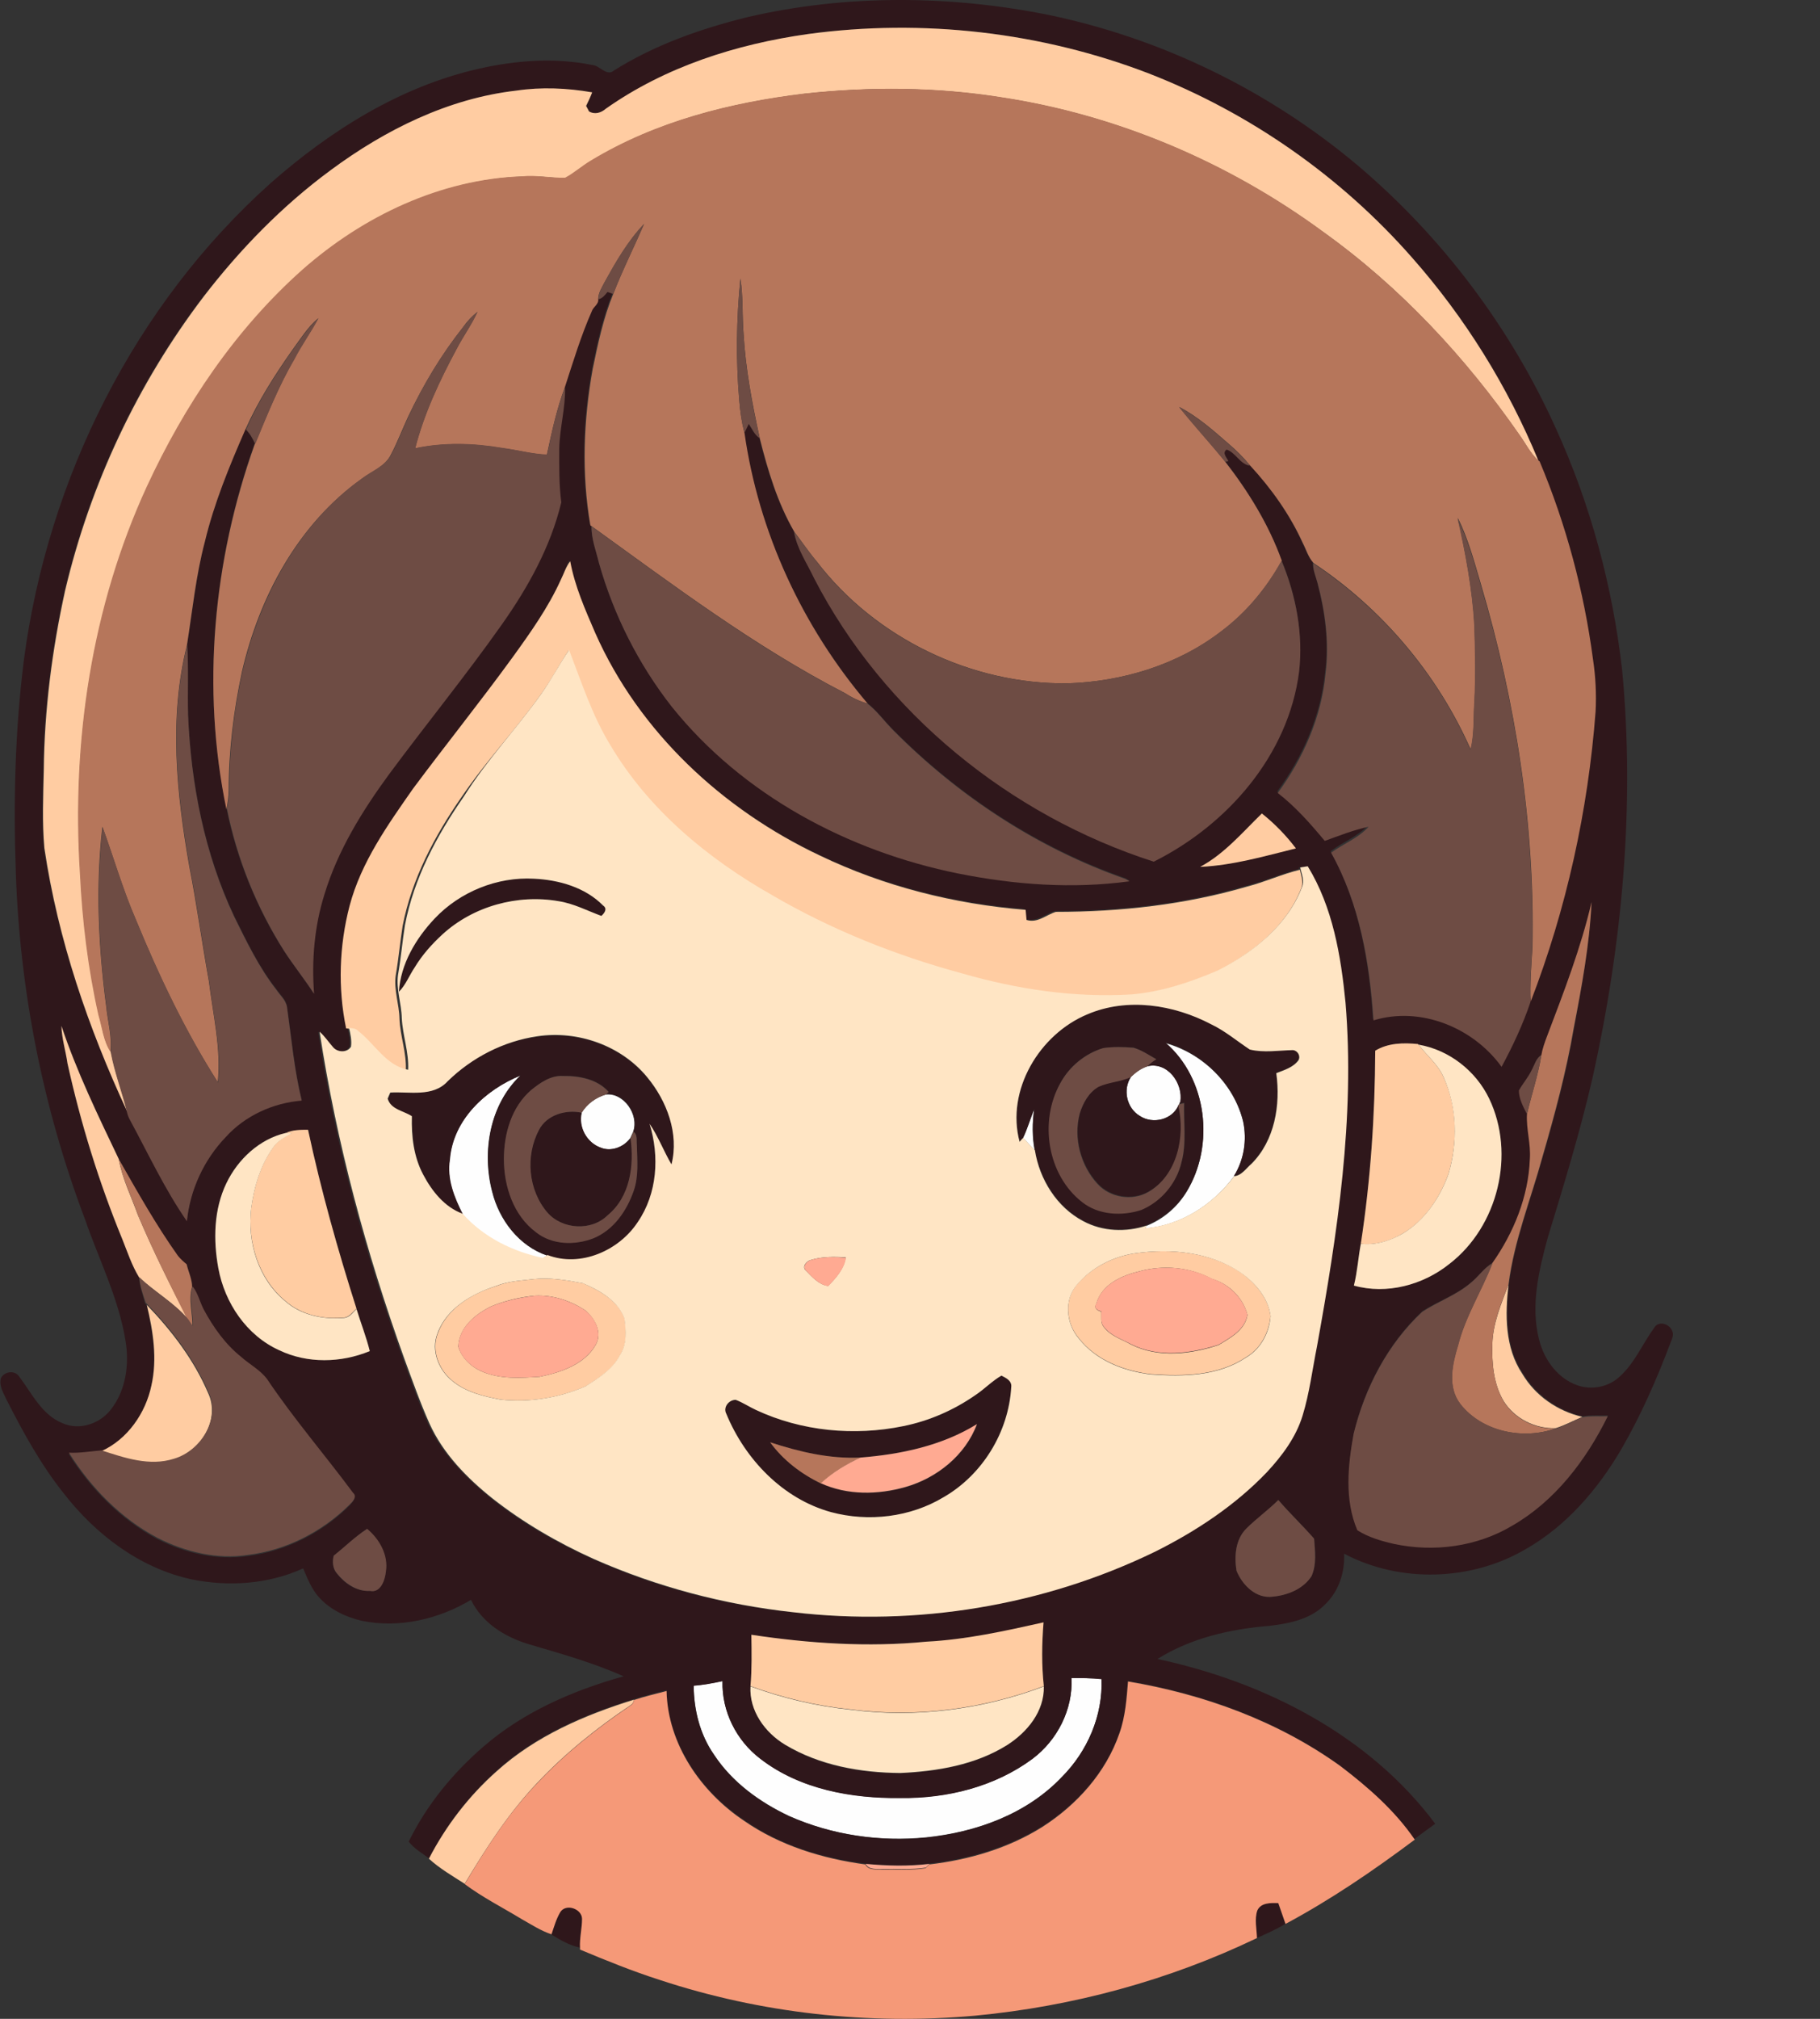 <?xml version="1.0" encoding="utf-8"?>
<!-- Generator: Adobe Illustrator 19.2.0, SVG Export Plug-In . SVG Version: 6.00 Build 0)  -->
<svg version="1.1" id="Layer_1" xmlns="http://www.w3.org/2000/svg" xmlns:xlink="http://www.w3.org/1999/xlink" x="0px" y="0px"
	 viewBox="0 0 631 699.6" style="enable-background:new 0 0 631 699.6;" xml:space="preserve">
<rect x="0" y="0" width="631" height="699.6" fill="#333333" stroke="none"/>
<style type="text/css">
	.st0{fill:#FEFEFE;}
	.st1{fill:#2F171B;}
	.st2{fill:#FFCCA2;}
	.st3{fill:#B6765B;}
	.st4{fill:#6E4C44;}
	.st5{fill:#FFE5C4;}
	.st6{fill:#FFAA92;}
	.st7{fill:#F59978;}
</style>
<path class="st0" d="M404.1,361.5c12.8,3.5,23.7,14.1,26.9,27.2c1.4,6.5,0.3,13.3-3.2,19c-7.3,9.8-18.4,17-30.8,18l0.5-0.9
	c5.8-2.3,10.7-6.5,13.9-11.8C421.2,396.9,418.5,373.8,404.1,361.5z"/>
<path class="st0" d="M392.1,373.2c1.6-1.6,3.5-3,5.7-3.7c7-1.7,12.5,5.9,11.5,12.3l-0.4,0.7c-0.1,0.1-0.2,0.3-0.2,0.4
	c-2.1,5.1-9,6.8-13.5,3.8C390.6,384,389.2,377.5,392.1,373.2z"/>
<path class="st0" d="M155.9,401.8c1.1-13.8,12.4-24.1,24.5-29.1c-10.6,10.1-13.4,26.4-9.8,40.2c2.4,9.8,9.3,18.9,19.1,22.2
	c-0.4,0.3-1.2,0.7-1.6,1c-10.5-2.1-20.6-7.2-27.8-15.3C157.4,414.9,154.8,408.5,155.9,401.8z"/>
<path class="st0" d="M201.6,385.6c1.9-3.1,4.9-5.3,8.4-6.3c6.3-0.7,11.6,7.1,9.5,12.9c-0.3,0.7-0.7,1.5-1,2.2
	c-2.3,3.1-6.6,4.9-10.3,3.3C203.4,396,200.4,390.6,201.6,385.6z"/>
<path class="st0" d="M354.7,394.3c1.5-3.1,2.4-6.5,3.8-9.8c-0.6,4.7-0.7,9.4,0.2,14.1C357.4,397.2,356,395.7,354.7,394.3z"/>
<path class="st0" d="M371.5,581.5c3.5,0,6.9,0,10.4,0.3c0.5,12.6-4.8,25-13.7,33.9c-12.2,12.9-29.7,19.2-47.1,21
	c-16.1,1.6-32.7-0.8-47.5-7.4c-10.2-4.8-19.7-11.7-26-21.2c-4.9-7-7-15.5-7.1-24c3.4-0.2,6.7-0.9,10-1.6
	c-0.3,10.4,4.8,20.6,13.1,26.9c13.7,10.6,31.6,13.8,48.6,13.6c16.1,0.2,32.7-3.8,45.8-13.6C366.6,603,372,592.4,371.5,581.5z"/>
<g>
	<g>
		<path class="st1" d="M259.3,5.9c34.2-7.9,70.1-7.6,104.4-0.7c39.3,8.2,76.3,26.3,107,52.1c29.3,24.8,52.9,56.1,68.7,91.1
			c12.1,26.5,19.7,54.9,23,83.8c4.5,47.3,0,95.2-10.3,141.5c-4.3,18.6-9.9,36.9-15.5,55.2c-3.1,11.4-6,23.6-3,35.3
			c1.7,6.9,6.4,13.5,13.4,15.9c5,1.7,10.8,0.5,14.6-3.1c5.2-4.7,7.9-11.4,12-17c1.5-2.4,5.2-1.2,6.1,1.1c0.8,1.5-0.1,3-0.6,4.4
			c-4.8,12.7-10.3,25.2-17.1,36.9c-8.1,13.8-18.9,26.3-32.8,34.3c-18.9,11.2-43.7,12-63.2,1.7c0.3,6.4-1.8,13-6.5,17.5
			c-5,5.2-12.4,6.7-19.3,7.5c-13.5,1.1-27.3,4.2-38.9,11.5c37,7.9,73.3,26.3,96.3,57.1c-2.4,1.8-4.9,3.5-7.2,5.3
			c-6.9-10-16.2-18.1-25.8-25.5c-21.7-15.6-47.4-24.9-73.6-29.3c-0.5,6-0.8,12.1-2.9,17.9c-4.7,13.6-14.7,24.8-26.7,32.4
			c-11.8,7.4-25.5,11.4-39.2,13c-7.4,0.8-14.8,0.7-22.2,0c-14.9-1.9-29.6-6.4-42-15.1c-15-10-26.5-26.6-26.9-45
			c-3.8,1-7.6,1.9-11.3,3.1c-17.2,5.3-34.2,12.6-47.6,24.8c-9.6,8.6-17.6,18.9-23.4,30.4c-2.5-1.8-5.2-3.4-7.1-5.8
			c6.2-12.7,15.4-23.9,26.1-33.1c13.8-11.9,30.9-19.3,48.4-24.2c-10.7-4.8-22-7.9-33.1-11.2c-8.2-2.5-16-7.4-19.8-15.3
			c-11.2,6.7-24.8,9.9-37.7,7.3c-5.7-1.3-11.2-3.9-15.1-8.3c-2.5-2.8-3.9-6.4-5.4-9.9c-12,5.5-25.8,6.4-38.7,3.8
			c-17.9-3.9-33.2-15.5-44.3-29.8c-7.9-9.9-14-21-19.7-32.2c-1.1-2.4-2.8-4.9-2.1-7.7c1.2-2.4,4.9-2.9,6.4-0.5
			c4.4,5.8,7.8,13.2,15,16.1c5.8,2.6,12.9,0.2,16.7-4.7c5.3-6.7,6.5-15.8,5.1-24c-2.4-14.7-9.2-28-14-41.9
			c-14.5-38.3-22.6-79-24-119.9c-0.9-24.7-0.3-49.5,2.8-74.1c8.3-62.7,38.3-122.9,85.6-165.2c20.7-18.2,45-33.5,72.2-39.6
			c12.8-2.9,26.2-3.9,39.1-1.3c2.8,0.1,5.1,4.2,7.7,1.9C227.1,15.5,243.1,9.9,259.3,5.9z M280.1,11.8c-24.8,3.6-49.4,11.3-70,25.9
			c-1.7,1.4-3.9,2.1-5.8,0.9c-0.3-0.5-0.8-1.5-1-1.9c0.7-1.6,1.4-3.1,2.1-4.7c-8.7-1.5-17.6-1.9-26.3-0.6
			C155.5,34.1,133.6,45,114.6,59c-16.8,12.4-31.4,27.4-44.2,43.8c-22.9,30-39.3,65-48,101.8c-4.5,20.4-7.2,41.3-7.4,62.2
			c-0.2,9-0.6,18.1,0.2,27.1C20,325.5,30.5,356,44,385c0.2,1,0.5,1.9,1,2.7c6.4,11.8,12.1,24.1,19.8,35.2c1.1-10.9,6-21.4,13.5-29.2
			c6.8-7.3,16.4-11.8,26.3-12.6c-2.6-10.6-3.5-21.6-5.1-32.4c-0.4-2.4-2.4-4-3.7-6c-6.1-7.7-10.3-16.6-14.6-25.3
			c-10.3-21.8-15-45.9-16-69.9c-0.2-8.1,0.2-16.2-0.3-24.3c1.9-11.9,3.1-24,6.2-35.8c3.3-13.4,8.5-26.2,14-38.8
			c1.4,1.4,2.4,3.2,3.2,5c-14.4,40.3-18.5,84.5-9.8,126.5c3.5,17.4,10.3,34.2,19.8,49.2c3.3,5.1,7.1,9.8,10.4,14.9
			c-0.8-11.6,0.2-23.4,3.6-34.5c4.5-15.2,13-28.9,22.4-41.6c12.9-17.4,26.6-34.2,39.1-51.9c9.1-12.8,17-26.9,20.6-42.3
			c-0.8-6.1-0.7-12.3-0.7-18.5c0.1-7.2,2.2-14.2,2-21.4c2.9-8.9,5.6-17.9,9.4-26.5c0.5-1.5,2.4-2.4,2.2-4.2c1.4-0.3,2.2-1.5,3.1-2.5
			c0.5,0.2,1.5,0.6,2,0.7c-3.4,8.3-5.3,17.2-7.1,26c-3.2,17.9-3.9,36.3-0.8,54.2l0.5,0.3c-0.1,4.4,1.6,8.6,2.6,12.9
			c5.1,18,13.6,35,25.2,49.7c24.6,30.6,61.2,50,99.3,57.8c19.5,4,39.7,5.4,59.4,2.7c-0.4-0.2-1.1-0.6-1.4-0.8
			c-30.4-10.6-57.9-28.7-80.5-51.5c-3-3-5.6-6.6-9-9.3c-22.5-26.6-37.8-59.4-42.7-93.9c0.5-1,1-2.1,1.5-3.1c1.1,1.8,1.9,3.9,3.8,5
			c2.8,11.2,6.2,22.5,12,32.5c1,5.8,4.5,10.8,7,16.1c24.1,46.7,67.9,82.1,117.7,98.1c25.5-12.6,46.7-36.9,50.4-65.8
			c1.5-13-1-26.4-6.1-38.5c-4.5-12.5-11.6-23.9-19.7-34.4l1.1-0.2c-0.6-1.2-2.3-2.9-0.6-4c3.2,1.1,4.5,5.2,8.1,5.6
			c7.4,8,13.8,16.9,18.3,26.9c1.2,2.3,1.9,5,3.7,6.9c-0.1,2.4,0.9,4.5,1.5,6.8c2.7,10.2,4.2,20.8,2.8,31.3
			c-1.4,15.1-7.7,29.4-16.6,41.5c6.1,4.8,11.3,10.7,16.3,16.6c5-1.7,10-3.8,15.2-4.9c-3.6,3.9-8.8,5.8-13,9
			c9.9,17.7,13.4,38.1,14.7,58.1c16.3-4.9,34.6,2.6,44.4,16.1c3.9-7.2,7.5-14.7,10-22.4c12.4-32.2,19.9-66.2,22.5-100.6
			c0.3-6,0.1-12-0.9-18c-3.1-23.6-9.3-46.7-18.5-68.6l-0.4-0.3C522.9,134,508,110,489.5,89.2c-24.7-28.1-56.3-50.1-91.1-63.7
			C361,11.1,319.9,6.4,280.1,11.8z M194.4,201c-4.4,9.5-10.5,18.1-16.4,26.6c-11.2,15.4-23.2,30.2-34.5,45.5
			c-8.8,12.6-18,25.5-22,40.6c-3.6,13.8-4.1,28.5-1.2,42.5h0.2c0.5,2.1,1,4.3,0.7,6.5c-1.3,2.2-4.7,2-6.2,0.2
			c-1.6-1.8-2.9-3.8-4.7-5.4c5.9,38.6,16.1,76.4,29.3,113.1c2.8,7.6,5.5,15.3,8.8,22.7c4.8,10.5,13.1,18.9,21.9,26
			c10.7,8.5,22.6,15.3,35,20.9c21.9,9.8,45.4,16,69.3,18.5c42.7,5,86.8-2.2,125.4-21c14.2-7.1,27.7-16,38.7-27.5
			c5.3-5.7,10.1-12,12.4-19.6c2.4-7.8,3.5-16,5-24c7.1-39.2,13.3-79.1,9.9-119.1c-1.6-16.3-4.4-33.2-13.1-47.3
			c-0.6,0.1-1.9,0.3-2.6,0.4l0.1,0.5c-6.2,1.6-12,4.3-18.2,5.8c-21.5,6.4-44,8.8-66.4,8.8c-3.4,0.9-6.3,4-10.2,2.8
			c-0.1-1.2-0.2-2.3-0.3-3.5c-24.6-2-49-8.1-71.3-18.8c-33.7-15.9-62.7-42.8-77.9-77.1c-3.4-8.1-7-16.2-8.7-24.9
			C196.2,196.4,195.5,198.8,194.4,201z M416.1,300.4c11.2-0.6,22.2-3.8,33.1-6.4c-3.4-4.5-7.4-8.6-11.8-12.1
			C430.8,288.5,424.5,295.9,416.1,300.4z M551.8,312.6c-3.6,15.9-9.5,31.1-15.3,46.3c-0.8,2.2-1.6,4.3-2,6.6
			c-1.9,1.1-2.4,3.3-3.3,5.1c-1.2,2.6-3.1,4.7-4.4,7.1c0,3,1.5,5.6,2.8,8.2c-0.3,5.2,1.4,10.4,1,15.6c-0.5,12.9-5.6,25.4-13,36
			c-3,1.7-4.8,4.7-7.5,6.8c-5,4.4-11.4,6.5-16.9,10c-12,11.2-20,26.4-23.8,42.3c-2,11-3.1,22.9,1.3,33.4c3.8,2.5,8.2,3.8,12.6,4.7
			c13.9,3,28.8,1,41.1-6.3c14.9-8.5,25.7-22.7,33.1-37.9c-2.9,0.1-5.9-0.2-8.7,0.3c-8.6-1.9-16.2-7.3-20.8-14.9
			c-6.1-9.1-6-20.6-4.8-31c1.9-15.1,7.7-29.4,11.7-44c4.3-14.8,8.3-29.6,10.9-44.8C548.4,341.8,551.1,327.3,551.8,312.6z
			 M21.3,355.5c0.1,4.4,1.4,8.7,2.1,13.1c4.6,20.8,10.9,41.2,19,60.9c1.8,4.4,3.3,9.1,5.8,13.2c0.2,3.1,1.3,6,2.1,9
			c0.1,0.1,0.4,0.4,0.5,0.5c2.2,9.1,3.6,18.7,1.7,28c-2,9.6-8.3,18.7-17.4,22.8c-3.8,0.3-7.5,0.9-11.3,0.8
			c7.6,12.1,18,22.7,30.7,29.5c9.6,4.9,20.7,7.5,31.5,5.9c13.2-1.7,25.6-8,35-17.3c1-1.1,2.8-2.7,1.3-4.2
			c-9.8-13.3-20.7-25.7-29.8-39.4c-2.4-3.2-6.1-5.1-9-7.7c-5.5-4.4-9.6-10.2-12.9-16.3c-1.4-2.6-2-5.7-3.9-8.1
			c0-2.7-1.3-5.3-1.9-7.9c-1-0.9-2.1-1.8-3-2.9c-7.7-10.6-14-22.1-20.5-33.5C34,386.6,26.6,371.4,21.3,355.5z M476.8,364.1
			c-0.1,22.4-1.6,44.8-5,66.9c-0.9,4.8-1.2,9.8-2.4,14.5c11.4,3.1,24-0.3,33.1-7.5c16.9-13,23-38.1,13.8-57.3
			c-4.7-9.6-14-16.8-24.5-18.7l-0.2-0.2C486.6,361.4,481.2,361.4,476.8,364.1z M99.1,392.6c-9.1,2-16.7,9-20.6,17.4
			c-4.3,9.1-4.6,19.7-2.8,29.5c2.3,12,9.8,23.4,21.1,28.4c9.8,4.7,21.4,4.4,31.4,0.3c-1.3-4.9-3.2-9.7-4.6-14.6
			c-6.5-20.4-12.3-41.1-16.8-62C104.2,391.6,101.5,391.5,99.1,392.6z M432.1,529.7c-3.8,3.8-4.2,9.6-3.4,14.6c2,4.9,6.8,9.8,12.6,9
			c5.1-0.5,10.5-2.7,13.4-7.1c1.9-4,1.3-8.7,0.9-13c-4-4.6-8.4-8.8-12.4-13.4C439.7,523.3,435.7,526.2,432.1,529.7z M115.7,539.1
			c-0.5,2-0.4,4.4,1,6.1c2.7,3.5,6.9,6.4,11.5,6.1c3.7,0.8,5.3-3.8,5.5-6.7c0.9-5.7-2.2-11.2-6.5-14.8
			C123.2,532.5,119.6,536,115.7,539.1z M321.1,568.9c-20.2,1.9-40.6,0.6-60.6-2.3c0.1,5.9,0.2,11.8-0.3,17.8c-0.5,8.4,5,16,12,20.3
			c12,7.3,26.2,9.8,40,9.8c12.8-0.5,26-2.8,37-9.7c6.9-4.5,13-11.7,12.7-20.3c-0.8-7.3-0.6-14.8-0.1-22.1
			C348.4,565.3,334.9,568.2,321.1,568.9z M371.5,581.5c0.5,10.9-4.9,21.5-13.5,28c-13.1,9.7-29.7,13.8-45.8,13.6
			c-16.9,0.2-34.9-3-48.6-13.6c-8.3-6.3-13.4-16.4-13.1-26.9c-3.3,0.7-6.6,1.3-10,1.6c0,8.5,2.2,17,7.1,24
			c6.2,9.5,15.8,16.4,26,21.2c14.8,6.5,31.4,9,47.5,7.4c17.3-1.8,34.9-8.1,47.1-21c8.8-8.9,14.2-21.3,13.7-33.9
			C378.4,581.5,374.9,581.5,371.5,581.5z"/>
	</g>
	<path class="st1" d="M150.7,318.3c8.8-9.3,21.6-14.5,34.4-13.8c8.6,0.4,17.8,3,24,9.3c1.6,1.1,0.4,2.6-0.6,3.6
		c-4.9-1.8-9.6-4.3-14.8-5.1c-14.2-2.5-29.6,1.7-40.3,11.5c-3.6,3.4-7,7.1-9.6,11.4c-1.9,2.8-3.1,6-5.5,8.5
		C138.9,334,144.2,325.2,150.7,318.3z"/>
	<g>
		<path class="st1" d="M377,351.5c13.8-5.9,29.9-3.4,42.9,3.4c4.8,2.3,8.9,5.8,13.3,8.7c4.9,1.2,10,0.3,15,0.2
			c1.6,0.2,2.7,2,1.9,3.5c-1.8,2.6-5,3.4-7.7,4.5c1.6,11-0.5,23.3-8.6,31.4c-1.8,1.6-3.5,4.1-6,4.3c3.5-5.6,4.6-12.5,3.2-19
			c-3.2-13-14.1-23.6-26.9-27.2c14.4,12.4,17.1,35.4,7.4,51.4c-3.2,5.3-8.2,9.5-13.9,11.8c-7.2,2.4-15.3,2.1-22-1.5
			c-9.2-4.9-15.1-14.5-16.8-24.6c-0.9-4.6-0.9-9.4-0.2-14.1c-1.3,3.2-2.3,6.6-3.8,9.8c-0.3,0.4-0.9,1.1-1.3,1.4
			C348.8,377.8,360.4,358.3,377,351.5z M382.5,363.2c-6.3,1.8-11.7,6.3-14.8,12c-7.3,13.2-4.5,31.8,7.6,41.2
			c5.7,4.5,13.8,4.9,20.5,2.7c6.8-2.9,12.2-9.3,13.9-16.5c1.8-6.7,0.7-13.7,0.9-20.5c-0.4,0.1-1.3,0.3-1.8,0.4l0.4-0.7
			c1-6.4-4.4-14-11.5-12.3c0.9-1,2-1.8,3.2-2.5c-2.6-1.4-5-3.1-7.9-4C389.6,362.8,386,362.7,382.5,363.2z"/>
	</g>
	<g>
		<path class="st1" d="M155.2,374.7c8.4-8.3,19.4-13.9,31.1-15.4c14-2.1,29,3.1,38.1,14.2c6.9,8.2,11.2,19.6,8.4,30.2
			c-2.7-4.6-4.6-9.7-7.6-14.1c3.5,11.2,2.7,24.2-4.1,34.1c-6.5,9.9-19.9,15.8-31.3,11.4c-9.8-3.3-16.7-12.4-19.1-22.2
			c-3.6-13.8-0.9-30.1,9.8-40.2c-12.2,4.9-23.4,15.3-24.5,29.1c-1.1,6.7,1.5,13.1,4.5,19c-6.3-2.3-10.7-7.9-13.7-13.6
			c-3.3-6.2-4-13.3-3.9-20.2c-2.9-1.9-7.3-2.3-8.4-6.1c0.2-0.5,0.7-1.6,0.9-2.1C142,378.2,150.1,380.3,155.2,374.7z M184.2,377.7
			c-6.8,5.9-9.4,15.2-9.5,23.9c0.1,9.4,3.4,19.5,11.1,25.3c5.6,4.5,13.5,4.6,20,2.1c6.9-2.9,11.5-9.5,13.9-16.4
			c1.8-5.1,1.2-10.7,1.1-16c-0.2-1.5,0.3-3.5-1.2-4.5c2.1-5.8-3.2-13.6-9.5-12.9c0.2-0.2,0.7-0.7,0.9-0.9
			c-3.8-4.4-10.2-5.6-15.8-5.5C190.9,372.6,187.3,375.2,184.2,377.7z"/>
	</g>
	<path class="st1" d="M381,376.5c3.5-1.6,7.5-1.8,11.1-3.3c-2.9,4.4-1.5,10.8,3,13.5c4.5,3,11.4,1.4,13.5-3.8
		c2.5,10.6-0.2,24.3-10.4,30c-5.6,3.2-13.2,2-17.6-2.8c-5.9-6.4-8.4-15.8-6.2-24.3C375.5,382.2,377.6,378.4,381,376.5z"/>
	<path class="st1" d="M186.9,391.5c2.7-5.2,9.3-7.1,14.8-5.9c-1.2,5,1.8,10.4,6.6,12.1c3.7,1.5,8.1-0.3,10.3-3.3
		c1.4,9.4-0.1,20.3-7.9,26.7c-5.7,5.6-15.7,5-20.9-0.9C183.1,412.4,182,400.5,186.9,391.5z"/>
	<g>
		<path class="st1" d="M338.1,483.5c3.1-2.2,5.8-5,9.1-6.8c1.6,0.8,3.7,1.8,3.4,4c-1,15.5-10,30.3-23.4,38.1
			c-11.6,7-26.1,8.7-39.1,5.2c-16.7-4.6-29.8-18.4-36.3-34.1c-1.3-2.2,1-4.8,3.3-4.8c2.5,0.9,4.7,2.4,7,3.5
			c15.8,7.4,34.1,9.1,51.1,5.6C322.2,492.4,330.7,488.7,338.1,483.5z M298.3,505.1c-10.7,0.5-21.2-2-31.3-5.3
			c4.5,6.2,10.8,11,17.7,14.3c9.1,4.2,19.7,4,29.3,1.3c10.9-3.2,20.8-11.1,24.8-21.8C326.6,500.9,312.3,503.9,298.3,505.1z"/>
	</g>
	<path class="st1" d="M435.8,662.1c1.2-2.8,4.7-2.8,7.3-2.6c0.9,2.4,1.7,4.8,2.5,7.2c-3.1,1.9-6.5,3.4-9.9,4.9
		C435.6,668.5,434.8,665.2,435.8,662.1z"/>
	<path class="st1" d="M194.2,662.6c1.8-3.2,7.5-1.3,7.6,2.2c0,3.4-0.9,6.7-0.7,10.1c-3.6-0.7-6.8-2.6-9.9-4.5l0.1-0.2
		C192.1,667.7,192.8,665,194.2,662.6z"/>
</g>
<g>
	<path class="st2" d="M280.1,11.8c39.8-5.4,80.9-0.7,118.3,13.7c34.9,13.6,66.4,35.6,91.1,63.7c18.4,20.8,33.3,44.8,43.9,70.5
		c-2.8-2.5-4.4-5.9-6.5-8.8c-18.8-27-41.5-51.5-68.3-70.6c-32.8-24-71.2-40.4-111.4-46.5c-22.5-3.6-45.5-3.8-68.2-1.3
		c-25.7,3.1-51.6,9.6-73.9,23.2c-3.1,1.8-5.8,4.3-9,6c-5,0.1-9.9-1-14.9-0.5c-28.3,1-55.1,13.9-76.1,32.3c-23.3,20.7-41,47-54,75.2
		c-19.2,41.7-26.2,88.4-23.2,134.1c0.8,16.5,2.8,32.9,6.4,49c1.3,4.3,1.6,9,4.2,12.8c1.3,7,3.9,13.7,5.6,20.6
		c-13.5-29-24-59.6-28.7-91.3c-0.8-9-0.4-18-0.2-27.1c0.2-20.9,2.9-41.8,7.4-62.2c8.7-36.8,25.1-71.7,48-101.8
		c12.6-16.4,27.3-31.5,44-43.8c18.9-14,40.8-24.9,64.4-27.6c8.7-1.3,17.6-0.9,26.3,0.6c-0.6,1.6-1.3,3.1-2.1,4.7
		c0.3,0.5,0.8,1.5,1,1.9c2,1.2,4.2,0.5,5.8-0.9C230.7,23.1,255.3,15.3,280.1,11.8z"/>
	<path class="st2" d="M194.4,201c1.1-2.2,1.8-4.6,3.3-6.5c1.6,8.7,5.2,16.8,8.7,24.9c15.2,34.3,44.2,61.2,77.9,77.1
		c22.3,10.7,46.6,16.8,71.3,18.8c0.1,1.2,0.2,2.3,0.3,3.5c3.9,1.2,6.8-1.8,10.2-2.8c22.4,0,44.9-2.5,66.4-8.8
		c6.2-1.6,12-4.3,18.2-5.8c0.4,2,1.3,4.2,0.5,6.3c-5.1,13.3-16.9,22.5-29.2,28.9c-9.5,4-19.5,7.3-29.9,8.3
		c-19.9,1.2-39.7-1.8-58.8-7.3c-22.9-6.3-45.2-15.2-65.8-27.1c-22.3-12.7-42.9-29.7-56.1-52c-6.3-10.3-10-21.9-14.3-33
		c-3.4,5.1-6.2,10.6-9.9,15.6c-8.6,12-18.8,22.8-27.1,35c-9.4,13.5-17.3,28.4-20.5,44.7c-0.9,5.7-1.4,11.5-2.4,17.2
		c-0.7,5.1,1.2,10,1.3,15c0.2,6,2.5,11.8,2.2,17.9c-7.7-1.4-11.6-9.1-17.4-13.5c-0.8-0.9-2-0.9-3.1-1H120c-2.9-14-2.4-28.7,1.2-42.5
		c4-15.1,13.2-28,22-40.6c11.4-15.3,23.3-30.1,34.5-45.5C184,219.1,190.1,210.5,194.4,201z"/>
	<path class="st2" d="M416.1,300.4c8.4-4.5,14.6-11.9,21.4-18.5c4.4,3.5,8.4,7.6,11.8,12.1C438.4,296.7,427.4,299.9,416.1,300.4z"/>
	<path class="st2" d="M21.3,355.5c5.3,15.9,12.7,31.1,19.9,46.2c1.2,6.8,4.3,12.9,6.6,19.3c5.2,12.3,11.2,24.3,17.3,36.1
		c-4.8-5.7-11.5-9.4-16.9-14.5c-2.5-4.1-4-8.7-5.8-13.2c-8.1-19.7-14.4-40.1-19-60.9C22.8,364.2,21.4,359.9,21.3,355.5z"/>
	<path class="st2" d="M476.8,364.1c4.4-2.7,9.8-2.8,14.8-2.3l0.2,0.2c2.9,3.8,6.8,6.9,8.7,11.3c4.8,10.4,4.9,22.6,1.7,33.5
		c-3,8.3-8.3,16.3-16.1,20.8c-4.3,2.5-9.3,4-14.3,3.4C475.2,408.9,476.7,386.5,476.8,364.1z"/>
	<path class="st2" d="M99.1,392.6c2.4-1.1,5.1-1.1,7.7-1.1c4.5,21,10.3,41.6,16.8,62c-1.4,1.2-2.5,3-4.4,3.1
		c-7.1,0.7-14.8-0.9-20.3-5.8c-9.3-7.7-13.2-20.5-11.8-32.2c1-7.5,3.3-15.1,7.8-21.3c1.5-2.2,4-3.3,6.2-4.6
		C100.6,392.8,99.6,392.7,99.1,392.6z"/>
	<g>
		<path class="st2" d="M393.6,434.3c12.4-1.7,25.8-0.5,36.5,6.6c5,3.6,9.6,8.8,10.4,15.1c-0.5,5.8-3.5,11.5-8.6,14.4
			c-9.6,6.4-21.6,6.6-32.8,5.8c-9.4-1.1-19.1-4.8-25.1-12.5c-4.4-5.1-5.2-13.5-0.5-18.7C378.5,439.2,386,435.4,393.6,434.3z
			 M395.2,440.5c-6.3,1.5-13.2,4.5-15.1,11.3c-1,1.6,0.4,2.4,1.7,2.7c0.2,1.8-0.4,4,1,5.5c2.3,3,6.1,4.1,9.3,5.9
			c9.5,4.8,20.7,3.4,30.4,0.2c4.1-2.5,9.1-5.1,10-10.4c-1.5-6-6.4-10.8-12.3-12.5C412.6,439.1,403.5,438.3,395.2,440.5z"/>
	</g>
	<g>
		<path class="st2" d="M184.6,443.3c5.9-0.7,11.9,0.3,17.6,1.4c5.8,2.6,12.1,6,14.4,12.3c0.5,4.2,0.9,8.9-1.6,12.6
			c-2.5,5-7.4,7.9-11.9,10.8c-9.2,4-19.5,5.7-29.5,4.6c-5.8-1.1-11.8-2.5-16.5-6.3c-4.9-3.8-7.7-10.7-5.3-16.7
			c3.2-8.7,11.9-13.8,20.4-16.4C176.1,444,180.4,443.8,184.6,443.3z M185.5,449c-5.2,0.5-10.4,1.7-15.2,3.7
			c-5.5,2.7-11.2,7.3-11.4,14c1.2,4,4.7,7.2,8.5,8.7c6.3,2.6,13.1,2.1,19.7,1.7c7.3-1.5,15.5-4.2,19.4-11c2.5-4.3-0.3-9.3-3.7-12.1
			C197.7,450.7,191.7,448.7,185.5,449z"/>
	</g>
	<path class="st2" d="M517.4,465.7c0.2-7.2,3.1-13.9,5.6-20.6c-1.2,10.5-1.3,21.9,4.8,31c4.5,7.6,12.2,12.9,20.8,14.9
		c-3.1,1.3-6,2.9-9.2,3.9c-7.1,0.3-14.3-3.3-18.1-9.4C517.8,479.6,517.2,472.4,517.4,465.7z"/>
	<path class="st2" d="M50.9,452.2c8.6,8.9,16.3,19,21.2,30.4c4.5,9.3-2.6,20.5-11.9,23.2c-8.4,2.7-17.1-0.3-25.1-2.9
		c9.1-4.1,15.4-13.2,17.4-22.8C54.6,470.9,53.1,461.3,50.9,452.2z"/>
	<path class="st2" d="M321.1,568.9c13.8-0.7,27.3-3.7,40.7-6.7c-0.6,7.4-0.7,14.8,0.1,22.1c-21.2,8-44.3,11-66.8,8.1
		c-11.9-1.2-23.7-4-34.9-8.1c0.5-5.9,0.4-11.8,0.3-17.8C280.5,569.5,300.9,570.9,321.1,568.9z"/>
	<path class="st2" d="M172.2,613.8c13.5-12.2,30.5-19.5,47.6-24.8c-0.1,0.9-0.5,1.5-1.3,2c-11.6,7.8-22.6,16.6-32.2,26.8
		c-10,10.5-17.8,22.7-25.2,35c-4.2-2.7-8.7-5.3-12.4-8.7C154.6,632.7,162.6,622.3,172.2,613.8z"/>
</g>
<g>
	<path class="st3" d="M279,32.4c22.7-2.4,45.7-2.3,68.2,1.3c40.2,6.1,78.7,22.5,111.4,46.5c26.8,19.2,49.6,43.6,68.3,70.6
		c2.1,3,3.8,6.4,6.5,8.8l0.4,0.3c9.2,21.9,15.4,45.1,18.5,68.6c0.9,5.9,1.2,12,0.9,18c-2.6,34.4-10.1,68.4-22.5,100.6
		c-0.3-6.2,0.2-12.4,0.6-18.6c0.9-42.7-5.8-85.3-17.9-126.2c-2.3-7.8-4.4-15.7-8-22.9c2.7,12.2,5,24.5,5.8,37c0.3,9,0.5,18,0,27.1
		c-0.4,5.4,0,10.9-1.3,16.2c-11.5-26.1-30.8-48.9-54.5-64.6c-1.8-2-2.5-4.6-3.7-6.9c-4.5-9.9-10.9-18.9-18.3-26.9
		c-2.2-2.7-4.7-5.2-7.4-7.5c-5.4-4.7-10.8-9.5-17.2-12.8c5.1,6.4,10.8,12.5,15.9,18.9c8.1,10.4,15.2,21.9,19.7,34.4
		c-5.3,9.5-12.3,18-21,24.5c-15.1,11.6-34.3,17.4-53.2,18c-33.4,0.4-66.7-15.7-87-42.2c-2.8-3.3-5.2-6.9-7.8-10.3
		c-5.8-10-9.2-21.3-12-32.5c-2.6-11.9-4.9-23.9-5.6-36.1c-0.5-6.4-0.1-12.8-1.1-19.2c-1.4,14-1.6,28.2-0.4,42.2
		c0.3,3.8,0.8,7.5,1.8,11.2c4.9,34.6,20.1,67.3,42.7,93.9c-2.9-0.8-5.5-2.1-8-3.7c-31.2-16.1-59.3-37.3-87.6-57.7l-0.5-0.3
		c-3.1-17.9-2.4-36.4,0.8-54.2c1.8-8.8,3.7-17.7,7.1-26c3.2-8.3,7.2-16.2,10.7-24.3c-5.7,6-9.8,13.2-13.8,20.4
		c-0.9,1.8-2.1,3.6-2.1,5.6c0.3,1.8-1.7,2.7-2.2,4.2c-3.8,8.6-6.5,17.6-9.4,26.5c-2.8,7.5-4.5,15.4-6.2,23.3
		c-5.2-0.2-10.3-1.7-15.5-2.3c-10-1.7-20.3-2-30.2,0.1c3.1-12.1,8.5-23.6,14.4-34.5c2.3-4.4,5.2-8.4,7.2-12.8
		c-1.9,1.5-3.5,3.2-4.9,5.2c-7.6,9.6-13.9,20.1-19.1,31.1c-2,4.3-3.7,8.8-5.9,13c-2,4.3-6.8,5.9-10.3,8.6
		c-22,15.7-35.4,40.8-41.4,66.7c-2.9,13.5-4.6,27.3-4.6,41.1c0,2.3-0.4,4.5-0.8,6.7c-8.7-42-4.6-86.2,9.8-126.5
		c4.2-9.9,8.2-20,13.6-29.4c2.5-4.9,5.8-9.4,8.4-14.3c-3.6,3-6.1,7.1-8.9,10.9c-6.2,8.8-12,17.9-16.4,27.8
		c-5.5,12.6-10.8,25.4-14,38.8c-3.1,11.7-4.3,23.8-6.2,35.8c-6.3,25.1-3.6,51.4,0.8,76.5c2.6,13.2,4.4,26.6,6.8,39.8
		c1.4,11.6,4.3,23.3,3.1,35.1c-11.3-17.7-20.4-36.8-28.4-56.3c-4.6-10.5-7.7-21.5-11.6-32.2c-2.4,20.6-1.4,41.5,1.3,62.1
		c0.5,5.3,2.1,10.5,1.5,15.9c-2.5-3.8-2.9-8.5-4.2-12.8c-3.6-16.1-5.6-32.5-6.4-49c-2.9-45.6,4-92.4,23.2-134.1
		c13-28.1,30.7-54.5,54-75.2c21-18.5,47.8-31.3,76.1-32.3c5-0.5,9.9,0.6,14.9,0.5c3.2-1.7,5.9-4.2,9-6C227.4,42,253.3,35.5,279,32.4
		z"/>
	<path class="st3" d="M551.8,312.6c-0.7,14.7-3.4,29.3-6.2,43.7c-2.6,15.2-6.6,30-10.9,44.8c-4,14.6-9.8,28.9-11.7,44
		c-2.6,6.6-5.4,13.4-5.6,20.6c-0.2,6.7,0.4,13.9,3.9,19.9c3.8,6.1,10.9,9.7,18.1,9.4c-11.3,4-25.4,1.3-33.1-8.4
		c-4.6-6-2.8-13.9-0.8-20.5c2.6-10,8.2-18.8,11.9-28.4c7.4-10.5,12.5-23,13-36c0.4-5.3-1.3-10.4-1-15.6c1.6-6.9,3.9-13.6,5-20.5
		c0.4-2.3,1.2-4.5,2-6.6C542.2,343.7,548.1,328.5,551.8,312.6z"/>
	<path class="st3" d="M41.2,401.7c6.5,11.4,12.9,22.8,20.5,33.5c0.9,1.1,1.9,2,3,2.9c0.6,2.6,1.9,5.2,1.9,7.9
		c-1.4,4.5,0.3,9.2,0.1,13.8c-0.6-0.8-1.1-1.7-1.7-2.5c-6-12-12-23.9-17.2-36.3C45.6,414.6,42.4,408.5,41.2,401.7z"/>
	<path class="st3" d="M267,499.8c10.1,3.3,20.6,5.8,31.3,5.3c-4.9,2.4-9.8,5.1-13.6,9C277.8,510.8,271.5,506,267,499.8z"/>
</g>
<g>
	<path class="st4" d="M209.5,98c3.9-7.2,8.1-14.4,13.8-20.4c-3.5,8.1-7.5,16.1-10.7,24.3c-0.5-0.2-1.5-0.6-2-0.7
		c-0.8,1-1.7,2.2-3.1,2.5C207.4,101.5,208.6,99.8,209.5,98z"/>
	<path class="st4" d="M256.7,96.6c1,6.3,0.5,12.8,1.1,19.2c0.7,12.2,2.9,24.2,5.6,36.1c-1.8-1.2-2.6-3.3-3.8-5c-0.5,1-1,2.1-1.5,3.1
		c-1-3.7-1.5-7.4-1.8-11.2C255.1,124.7,255.3,110.6,256.7,96.6z"/>
	<path class="st4" d="M160.7,113.2c1.4-1.9,3.1-3.7,4.9-5.2c-2,4.5-5,8.5-7.2,12.8c-5.9,11-11.3,22.4-14.4,34.5
		c9.9-2.1,20.2-1.8,30.2-0.1c5.2,0.7,10.2,2.1,15.5,2.3c1.6-7.9,3.3-15.8,6.2-23.3c0.2,7.2-1.9,14.2-2,21.4c0,6.2-0.1,12.3,0.7,18.5
		c-3.7,15.4-11.5,29.4-20.6,42.3c-12.5,17.7-26.2,34.5-39.1,51.9c-9.3,12.7-17.8,26.4-22.4,41.6c-3.5,11.1-4.5,22.9-3.6,34.5
		c-3.3-5.1-7.1-9.8-10.4-14.9c-9.5-15-16.3-31.8-19.8-49.2c0.4-2.2,0.8-4.5,0.8-6.7c0-13.8,1.6-27.6,4.6-41.1
		c6.1-25.8,19.4-51,41.4-66.7c3.5-2.7,8.3-4.3,10.3-8.6c2.2-4.2,3.9-8.7,5.9-13C146.7,133.3,153.1,122.7,160.7,113.2z"/>
	<path class="st4" d="M101.6,121.1c2.8-3.8,5.3-7.8,8.9-10.9c-2.6,4.9-5.9,9.4-8.4,14.3c-5.5,9.3-9.5,19.4-13.6,29.4
		c-0.8-1.8-1.8-3.6-3.2-5C89.5,139.1,95.4,129.9,101.6,121.1z"/>
	<path class="st4" d="M408.8,141.1c6.4,3.3,11.8,8.1,17.2,12.8c2.7,2.3,5.2,4.8,7.4,7.5c-3.5-0.5-4.9-4.5-8.1-5.6
		c-1.7,1.1,0,2.8,0.6,4l-1.1,0.2C419.5,153.6,413.9,147.5,408.8,141.1z"/>
	<path class="st4" d="M505.3,179.6c3.6,7.3,5.8,15.2,8,22.9c12.2,40.9,18.8,83.5,17.9,126.2c-0.3,6.2-0.8,12.4-0.6,18.6
		c-2.6,7.7-6.1,15.2-10,22.4c-9.8-13.6-28.1-21.1-44.4-16.1c-1.3-20-4.8-40.4-14.7-58.1c4.2-3.1,9.4-5,13-9
		c-5.2,1.1-10.2,3.1-15.2,4.9c-5-6-10.1-11.8-16.3-16.6c8.9-12.1,15.2-26.4,16.6-41.5c1.3-10.5-0.1-21.2-2.8-31.3
		c-0.6-2.2-1.6-4.4-1.5-6.8c23.8,15.8,43.1,38.5,54.5,64.6c1.3-5.3,1-10.8,1.3-16.2c0.5-9,0.3-18,0-27.1
		C510.4,204.1,508.1,191.8,505.3,179.6z"/>
	<path class="st4" d="M205.1,182.4c28.4,20.4,56.4,41.7,87.6,57.7c2.5,1.6,5.1,2.9,8,3.7c3.4,2.6,5.9,6.2,9,9.3
		c22.6,22.8,50.1,40.9,80.5,51.5c0.3,0.2,1.1,0.6,1.4,0.8c-19.8,2.7-39.9,1.2-59.4-2.7c-38.1-7.7-74.7-27.1-99.3-57.8
		c-11.5-14.7-20.1-31.7-25.2-49.7C206.7,191,205,186.8,205.1,182.4z"/>
	<path class="st4" d="M275.3,184.3c2.7,3.4,5.1,7,7.8,10.3c20.3,26.6,53.6,42.6,87,42.2c19-0.6,38.1-6.4,53.2-18
		c8.7-6.5,15.8-15,21-24.5c5,12,7.6,25.4,6.1,38.5c-3.7,28.9-24.9,53.1-50.4,65.8c-49.8-16-93.6-51.5-117.7-98.1
		C279.8,195.2,276.3,190.2,275.3,184.3z"/>
	<path class="st4" d="M65.7,300c-4.4-25.2-7.1-51.4-0.8-76.5c0.5,8.1,0.1,16.2,0.3,24.3c1,24,5.7,48.1,16,69.9
		c4.3,8.7,8.6,17.6,14.6,25.3c1.3,1.9,3.3,3.6,3.7,6c1.5,10.8,2.5,21.8,5.1,32.4c-9.9,0.8-19.6,5.2-26.3,12.6
		c-7.6,7.9-12.4,18.3-13.5,29.2C57.1,412.1,51.4,399.8,45,388c-0.5-0.9-0.8-1.8-1-2.7c-1.7-6.9-4.3-13.6-5.6-20.6
		c0.6-5.4-1-10.6-1.5-15.9c-2.7-20.6-3.7-41.5-1.3-62.1c3.9,10.7,7.1,21.7,11.6,32.2c8,19.4,17.1,38.5,28.4,56.3
		c1.2-11.8-1.7-23.5-3.1-35.1C70.1,326.6,68.3,313.2,65.7,300z"/>
	<path class="st4" d="M382.5,363.2c3.5-0.5,7-0.4,10.5-0.1c2.8,0.8,5.3,2.5,7.9,4c-1.2,0.7-2.2,1.5-3.2,2.5c-2.2,0.7-4,2.1-5.7,3.7
		c-3.5,1.6-7.5,1.7-11.1,3.3c-3.4,1.9-5.5,5.7-6.6,9.4c-2.2,8.4,0.3,17.9,6.2,24.3c4.4,4.8,12,6,17.6,2.8
		c10.1-5.8,12.9-19.4,10.4-30c0.1-0.1,0.2-0.3,0.2-0.4c0.4-0.1,1.3-0.3,1.8-0.4c-0.2,6.8,0.9,13.8-0.9,20.5
		c-1.7,7.3-7,13.6-13.9,16.5c-6.7,2.2-14.8,1.8-20.5-2.7c-12.1-9.4-15-28-7.6-41.2C370.8,369.5,376.3,365.1,382.5,363.2z"/>
	<path class="st4" d="M531.1,370.7c1-1.8,1.5-4,3.3-5.1c-1.1,7-3.4,13.7-5,20.5c-1.3-2.6-2.8-5.3-2.8-8.2
		C528,375.4,529.9,373.3,531.1,370.7z"/>
	<path class="st4" d="M184.2,377.7c3.1-2.5,6.8-5.1,11-4.8c5.6-0.1,11.9,1.1,15.8,5.5c-0.2,0.2-0.7,0.7-0.9,0.9
		c-3.4,1-6.5,3.2-8.4,6.3c-5.4-1.2-12.1,0.7-14.8,5.9c-4.8,9-3.8,20.9,2.9,28.7c5.2,5.9,15.3,6.5,20.9,0.9
		c7.8-6.4,9.2-17.3,7.9-26.7c0.4-0.7,0.7-1.5,1-2.2c1.5,1,1,3,1.2,4.5c0.1,5.3,0.7,10.9-1.1,16c-2.4,6.9-6.9,13.5-13.9,16.4
		c-6.4,2.5-14.4,2.4-20-2.1c-7.8-5.8-11.1-15.9-11.1-25.3C174.7,392.9,177.3,383.6,184.2,377.7z"/>
	<path class="st4" d="M510,444.5c2.6-2.1,4.5-5.1,7.5-6.8c-3.7,9.6-9.4,18.4-11.9,28.4c-2,6.6-3.9,14.5,0.8,20.5
		c7.6,9.6,21.8,12.4,33.1,8.4c3.2-1,6.1-2.7,9.2-3.9c2.9-0.5,5.8-0.2,8.7-0.3c-7.5,15.2-18.3,29.4-33.1,37.9
		c-12.2,7.3-27.2,9.3-41.1,6.3c-4.4-1-8.8-2.3-12.6-4.7c-4.5-10.5-3.3-22.4-1.3-33.4c3.9-15.9,11.8-31.1,23.8-42.3
		C498.6,451,505,448.8,510,444.5z"/>
	<path class="st4" d="M48.3,442.6c5.3,5.2,12,8.8,16.9,14.5c0.6,0.8,1.1,1.7,1.7,2.5c0.2-4.6-1.6-9.3-0.1-13.8
		c1.9,2.4,2.5,5.5,3.9,8.1c3.3,6.1,7.4,11.9,12.9,16.3c2.9,2.6,6.6,4.5,9,7.7c9.2,13.7,20,26.2,29.8,39.4c1.6,1.4-0.2,3.1-1.3,4.2
		c-9.4,9.3-21.9,15.7-35,17.3c-10.8,1.7-21.9-1-31.5-5.9c-12.7-6.7-23.1-17.4-30.7-29.5c3.8,0.2,7.6-0.5,11.3-0.8
		c8,2.6,16.7,5.6,25.1,2.9c9.3-2.7,16.4-13.9,11.9-23.2c-4.9-11.4-12.6-21.5-21.2-30.4c-0.1-0.1-0.4-0.4-0.5-0.5
		C49.6,448.7,48.5,445.7,48.3,442.6z"/>
	<path class="st4" d="M432.1,529.7c3.5-3.5,7.6-6.4,11.1-9.9c3.9,4.6,8.4,8.8,12.4,13.4c0.3,4.3,0.9,9-0.9,13
		c-2.9,4.5-8.3,6.6-13.4,7.1c-5.8,0.8-10.6-4-12.6-9C427.9,539.3,428.3,533.5,432.1,529.7z"/>
	<path class="st4" d="M115.7,539.1c3.9-3.1,7.4-6.6,11.6-9.3c4.3,3.6,7.4,9.1,6.5,14.8c-0.3,2.9-1.8,7.5-5.5,6.7
		c-4.6,0.3-8.8-2.7-11.5-6.1C115.3,543.5,115.2,541.1,115.7,539.1z"/>
</g>
<g>
	<g>
		<path class="st5" d="M187.4,240.8c3.6-5,6.4-10.5,9.9-15.6c4.3,11.2,8,22.7,14.3,33c13.2,22.3,33.7,39.3,56.1,52
			c20.6,12,42.9,20.9,65.8,27.1c19.1,5.5,38.9,8.5,58.8,7.3c10.4-0.9,20.3-4.2,29.9-8.3c12.3-6.3,24.1-15.6,29.2-28.9
			c0.9-2.1,0-4.2-0.5-6.3l-0.1-0.5c0.6-0.1,1.9-0.3,2.6-0.4c8.7,14.2,11.5,31,13.1,47.3c3.3,39.9-2.8,79.9-9.9,119.1
			c-1.6,8-2.6,16.2-5,24c-2.3,7.5-7.1,13.9-12.4,19.6c-11,11.5-24.5,20.4-38.7,27.5c-38.7,18.8-82.8,26-125.4,21
			c-23.9-2.6-47.4-8.8-69.3-18.5c-12.4-5.6-24.3-12.5-35-20.9c-8.9-7.1-17.2-15.6-21.9-26c-3.3-7.4-6-15.1-8.8-22.7
			c-13.2-36.7-23.4-74.5-29.3-113.1c1.8,1.6,3.1,3.6,4.7,5.4c1.5,1.8,4.9,2,6.2-0.2c0.3-2.2-0.2-4.4-0.7-6.5c1.1,0.1,2.3,0.1,3.1,1
			c5.8,4.4,9.7,12.1,17.4,13.5c0.3-6.1-1.9-11.9-2.2-17.9c-0.1-5-2-10-1.3-15c1-5.7,1.5-11.5,2.4-17.2c3.1-16.3,11.1-31.2,20.5-44.7
			C168.6,263.6,178.8,252.8,187.4,240.8z M150.7,318.3c-6.5,6.9-11.8,15.7-12.4,25.4c2.4-2.4,3.6-5.7,5.5-8.5
			c2.6-4.3,5.9-8,9.6-11.4c10.7-9.8,26.1-14,40.3-11.5c5.2,0.8,9.9,3.3,14.8,5.1c1.1-1,2.2-2.5,0.6-3.6c-6.2-6.3-15.3-8.9-24-9.3
			C172.4,303.8,159.5,309,150.7,318.3z M377,351.5c-16.6,6.9-28.3,26.3-23.5,44.2c0.3-0.4,0.9-1.1,1.3-1.4c1.3,1.5,2.6,2.9,4,4.3
			c1.6,10.1,7.6,19.8,16.8,24.6c6.7,3.6,14.8,3.9,22,1.5l-0.5,0.9c12.4-1,23.4-8.2,30.8-18c2.6-0.2,4.2-2.8,6-4.3
			c8.1-8.1,10.1-20.4,8.6-31.4c2.8-1.1,5.9-2,7.7-4.5c0.8-1.5-0.3-3.3-1.9-3.5c-5,0.1-10.1,1-15-0.2c-4.4-2.9-8.5-6.4-13.3-8.7
			C406.9,348.1,390.8,345.6,377,351.5z M155.2,374.7c-5.1,5.6-13.3,3.5-19.9,3.9c-0.2,0.5-0.7,1.6-0.9,2.1c1.1,3.8,5.5,4.2,8.4,6.1
			c-0.2,6.9,0.6,14,3.9,20.2c3,5.7,7.4,11.3,13.7,13.6c7.2,8.1,17.3,13.1,27.8,15.3c0.4-0.2,1.2-0.7,1.6-1
			c11.4,4.4,24.8-1.5,31.3-11.4c6.8-9.9,7.6-22.8,4.1-34.1c3,4.4,4.9,9.5,7.6,14.1c2.7-10.6-1.6-22-8.4-30.2
			c-9-11-24.1-16.3-38.1-14.2C174.6,360.8,163.6,366.5,155.2,374.7z M393.6,434.3c-7.6,1.1-15.1,4.9-20.1,10.8
			c-4.7,5.2-3.9,13.6,0.5,18.7c6,7.7,15.7,11.4,25.1,12.5c11.1,0.8,23.2,0.6,32.8-5.8c5.1-2.9,8.2-8.6,8.6-14.4
			c-0.8-6.4-5.4-11.6-10.4-15.1C419.4,433.8,406,432.6,393.6,434.3z M281.2,436.6c-1.5,0.3-3.3,2.3-1.8,3.7c2.2,2.2,4.5,4.9,7.7,5.3
			c2.7-2.7,5.6-6,6.1-9.9C289.3,435.5,285.1,435.4,281.2,436.6z M184.6,443.3c-4.2,0.5-8.5,0.7-12.5,2.3
			c-8.4,2.7-17.2,7.7-20.4,16.4c-2.4,6,0.4,12.9,5.3,16.7c4.7,3.8,10.7,5.2,16.5,6.3c10,1.1,20.3-0.6,29.5-4.6
			c4.5-2.9,9.4-5.9,11.9-10.8c2.5-3.7,2.1-8.4,1.6-12.6c-2.3-6.3-8.6-9.8-14.4-12.3C196.4,443.6,190.5,442.6,184.6,443.3z
			 M338.1,483.5c-7.5,5.2-16,8.9-24.9,10.7c-17,3.5-35.3,1.8-51.1-5.6c-2.4-1.1-4.6-2.6-7-3.5c-2.3-0.1-4.5,2.5-3.3,4.8
			c6.5,15.8,19.6,29.5,36.3,34.1c13,3.5,27.5,1.8,39.1-5.2c13.5-7.8,22.5-22.6,23.4-38.1c0.3-2.2-1.8-3.2-3.4-4
			C343.9,478.6,341.3,481.4,338.1,483.5z"/>
	</g>
	<path class="st5" d="M491.8,362c10.6,1.8,19.9,9.1,24.5,18.7c9.2,19.2,3.1,44.3-13.8,57.3c-9.1,7.3-21.7,10.7-33.1,7.5
		c1.2-4.8,1.5-9.7,2.4-14.5c5,0.6,10-1,14.3-3.4c7.8-4.6,13.1-12.5,16.1-20.8c3.2-10.9,3-23-1.7-33.5
		C498.6,368.9,494.7,365.8,491.8,362z"/>
	<path class="st5" d="M78.5,410c4-8.3,11.5-15.3,20.6-17.4c0.5,0,1.5,0.1,2,0.2c-2.2,1.3-4.7,2.4-6.2,4.6
		c-4.5,6.2-6.8,13.8-7.8,21.3c-1.4,11.7,2.4,24.5,11.8,32.2c5.5,4.9,13.2,6.4,20.3,5.8c2-0.1,3.1-1.9,4.4-3.1
		c1.5,4.9,3.4,9.7,4.6,14.6c-9.9,4.1-21.6,4.4-31.4-0.3c-11.3-5.1-18.9-16.4-21.1-28.4C73.9,429.7,74.1,419.1,78.5,410z"/>
	<path class="st5" d="M260.2,584.4c11.2,4.1,23,6.9,34.9,8.1c22.5,2.9,45.6-0.1,66.8-8.1c0.2,8.7-5.8,15.9-12.7,20.3
		c-11,6.9-24.2,9.1-37,9.7c-13.8-0.1-28-2.6-40-9.8C265.2,600.4,259.7,592.8,260.2,584.4z"/>
</g>
<g>
	<path class="st6" d="M281.2,436.6c3.9-1.2,8-1.1,12.1-0.8c-0.5,3.9-3.5,7.1-6.1,9.9c-3.2-0.4-5.6-3.1-7.7-5.3
		C277.9,438.9,279.8,436.9,281.2,436.6z"/>
	<path class="st6" d="M395.2,440.5c8.3-2.2,17.5-1.4,25,2.6c5.8,1.8,10.8,6.6,12.3,12.5c-0.9,5.3-5.9,7.9-10,10.4
		c-9.7,3.1-20.9,4.6-30.4-0.2c-3.2-1.7-7-2.9-9.3-5.9c-1.4-1.5-0.8-3.7-1-5.5c-1.4-0.3-2.8-1.1-1.7-2.7
		C382,445,388.9,442,395.2,440.5z"/>
	<path class="st6" d="M185.5,449c6.1-0.3,12.2,1.7,17.3,5c3.5,2.7,6.2,7.8,3.7,12.1c-4,6.8-12.1,9.5-19.4,11
		c-6.6,0.4-13.5,0.9-19.7-1.7c-3.8-1.5-7.4-4.7-8.5-8.7c0.1-6.7,5.9-11.3,11.4-14C175.1,450.7,180.3,449.6,185.5,449z"/>
	<path class="st6" d="M298.3,505.1c14-1.1,28.3-4.1,40.4-11.6c-4,10.8-13.9,18.7-24.8,21.8c-9.5,2.7-20.1,2.9-29.3-1.3
		C288.6,510.2,293.4,507.4,298.3,505.1z"/>
	<path class="st6" d="M300.1,645.9c7.4,0.7,14.8,0.9,22.2,0c-0.3,0.3-1,1-1.3,1.3c-4.9,0.8-9.9,0.3-14.8,0.5
		C304,647.6,301.3,648.1,300.1,645.9z"/>
</g>
<g>
	<path class="st7" d="M391.1,582.7c26.2,4.4,51.9,13.7,73.6,29.3c9.6,7.3,18.9,15.4,25.8,25.5c-14.3,10.7-29.1,20.8-44.8,29.2
		c-0.8-2.4-1.7-4.8-2.5-7.2c-2.6-0.1-6.1-0.2-7.3,2.6c-1,3-0.2,6.3-0.1,9.5c-30.6,14.7-63.9,23.7-97.7,26.9
		c-36.8,3.3-74.3-0.8-109.4-12.4c-9.4-3-18.5-6.7-27.6-10.5V675c-0.2-3.4,0.7-6.7,0.7-10.1c-0.1-3.5-5.7-5.4-7.6-2.2
		c-1.4,2.4-2.1,5-3,7.6c-3.7-1.2-7-3.4-10.4-5.3c-6.6-4-13.5-7.5-19.7-12.1c7.4-12.4,15.2-24.6,25.2-35c9.6-10.2,20.6-19,32.2-26.8
		c0.8-0.5,1.2-1.1,1.3-2c3.7-1.2,7.5-2.1,11.3-3.1c0.4,18.4,11.9,35,26.9,45c12.4,8.6,27.2,13.1,42,15.1c1.2,2.2,3.9,1.6,6.1,1.8
		c4.9-0.2,9.9,0.3,14.8-0.5c0.3-0.3,1-1,1.3-1.3c13.8-1.6,27.4-5.6,39.2-13c12-7.7,22-18.8,26.7-32.4
		C390.2,594.8,390.6,588.7,391.1,582.7z"/>
</g>
</svg>

